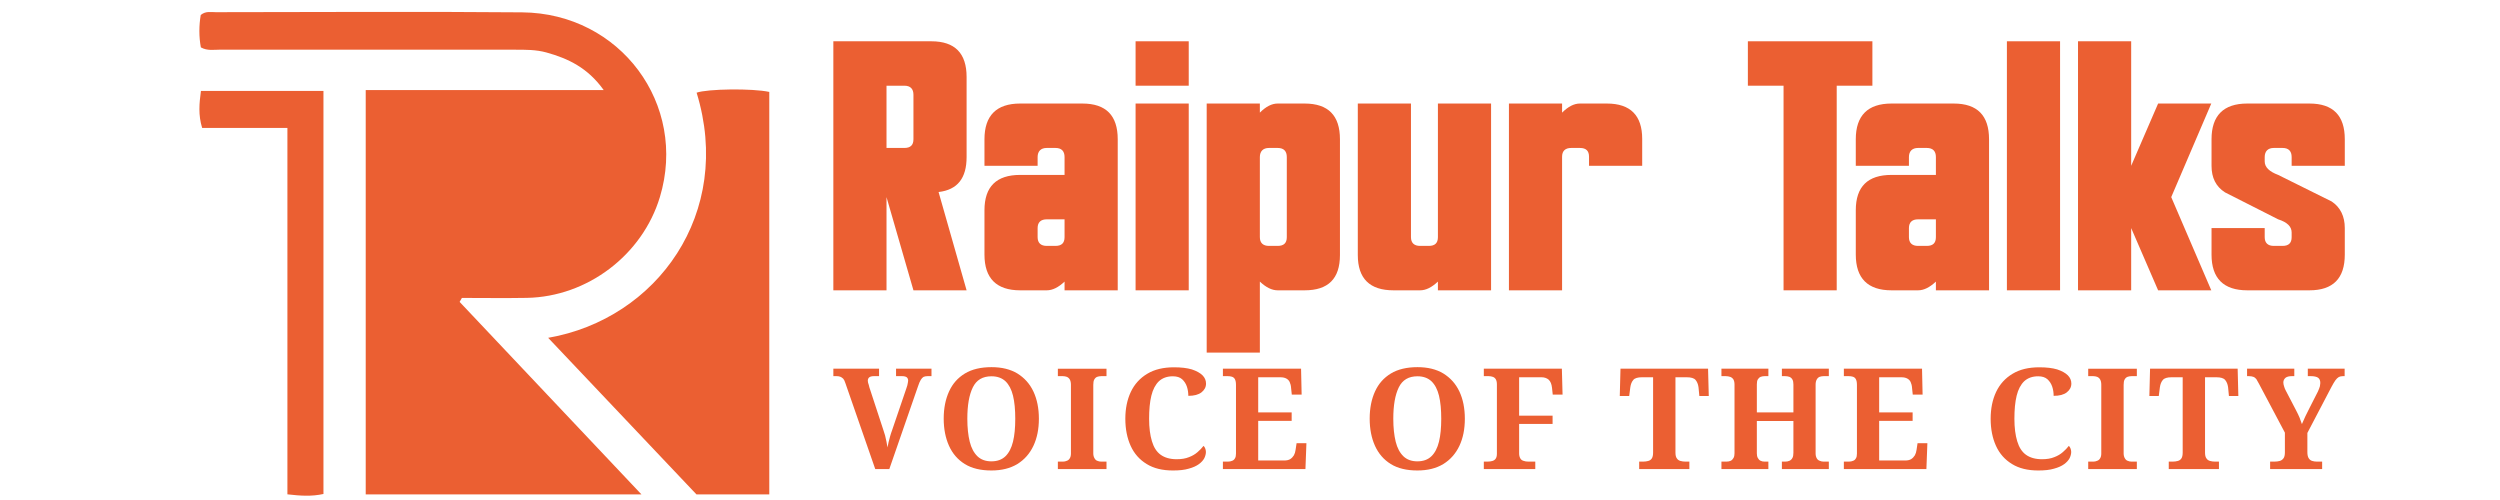 <?xml version="1.0" encoding="UTF-8" standalone="no"?>
<svg xmlns="http://www.w3.org/2000/svg" xmlns:svg="http://www.w3.org/2000/svg" xmlns:rdf="http://www.w3.org/1999/02/22-rdf-syntax-ns#" xmlns:cc="http://creativecommons.org/ns#" xmlns:dc="http://purl.org/dc/elements/1.1/" width="350" height="70" viewBox="0 0 92.604 18.521" version="1.1" id="svg1" xml:space="preserve">
  <defs id="defs1">
    <style type="text/css" id="style1">
   
    .fil0 {fill:none}
    .fil1 {fill:#EB5F32;fill-rule:nonzero}
   
  </style>
  </defs>
  <g style="clip-rule:evenodd;fill-rule:evenodd;image-rendering:optimizeQuality;shape-rendering:geometricPrecision;text-rendering:geometricPrecision" id="g1" transform="matrix(0.066,0,0,0.066,-2.38,-40.099)">
    <g id="Layer_x0020_1">
  <rect class="fil0" width="1500" height="1500" id="rect1" x="0" y="0"></rect>
  <path class="fil1" d="m 533.6,655.66 h 10.01 c 3.48,0 5.11,1.84 5.11,5.11 v 24.93 c 0,3.27 -1.63,4.9 -5.11,4.9 H 533.6 Z m 15.12,114.84 h 29.83 l -15.73,-55.17 c 10.63,-1.23 15.73,-7.77 15.73,-19.62 v -44.95 c 0,-13.29 -6.53,-20.03 -19.82,-20.03 H 503.76 V 770.5 h 29.84 v -52.31 z" id="path1"></path>
  <path class="fil1" d="m 608.6,705.73 c -13.28,0 -20.02,6.53 -20.02,19.82 v 24.93 c 0,13.28 6.74,20.02 20.02,20.02 h 14.92 c 3.27,0 6.54,-1.63 10.01,-4.9 v 4.9 h 29.84 v -84.8 c 0,-13.28 -6.54,-20.03 -19.82,-20.03 H 608.6 c -13.28,0 -20.02,6.75 -20.02,20.03 v 14.92 h 29.83 v -4.91 c 0,-3.27 1.84,-5.11 5.11,-5.11 h 4.9 c 3.48,0 5.11,1.84 5.11,5.11 v 10.02 z m 24.93,24.93 v 10.01 c 0,3.27 -1.63,4.9 -5.11,4.9 h -4.9 c -3.27,0 -5.11,-1.63 -5.11,-4.9 v -5.11 c 0,-3.27 1.84,-4.9 5.11,-4.9 z" id="path2"></path>
  <path class="fil1" d="m 673.39,770.5 h 29.83 V 665.67 h -29.83 z m 0,-139.77 v 24.93 h 29.83 v -24.93 z" id="path3"></path>
  <path class="fil1" d="m 753.15,745.57 h -4.9 c -3.27,0 -5.11,-1.63 -5.11,-4.9 v -44.96 c 0,-3.27 1.84,-5.11 5.11,-5.11 h 4.9 c 3.47,0 5.11,1.84 5.11,5.11 v 44.96 c 0,3.27 -1.64,4.9 -5.11,4.9 z m -39.85,59.88 h 29.84 V 765.6 c 3.47,3.27 6.74,4.9 10.01,4.9 h 15.12 c 13.28,0 19.82,-6.53 19.82,-19.82 V 685.7 c 0,-13.28 -6.54,-20.03 -19.82,-20.03 h -15.12 c -3.27,0 -6.54,1.64 -10.01,5.11 v -5.11 H 713.3 Z" id="path4"></path>
  <path class="fil1" d="m 843.07,740.67 c 0,3.27 -1.63,4.9 -5.11,4.9 h -4.9 c -3.27,0 -5.11,-1.63 -5.11,-4.9 v -75 h -29.84 v 85.01 c 0,13.29 6.75,19.82 20.03,19.82 h 14.92 c 3.27,0 6.54,-1.63 10.01,-4.9 v 4.9 h 29.84 V 665.67 h -29.84 z" id="path5"></path>
  <path class="fil1" d="m 912.76,695.51 c 0,-3.27 1.84,-4.91 5.11,-4.91 h 4.91 c 3.47,0 5.1,1.64 5.1,4.91 v 5.11 h 29.84 v -15.13 c 0,-13.07 -6.54,-19.82 -19.82,-19.82 h -15.12 c -3.27,0 -6.54,1.64 -10.02,5.11 v -5.11 H 882.93 V 770.5 h 29.83 z" id="path6"></path>
  <polygon class="fil1" points="1017.03,630.73 1017.03,655.66 1037.06,655.66 1037.06,770.5 1066.89,770.5 1066.89,655.66 1086.92,655.66 1086.92,630.73 1066.89,630.73 1037.06,630.73 " id="polygon6"></polygon>
  <path class="fil1" d="m 1097.63,705.73 c -13.29,0 -20.03,6.53 -20.03,19.82 v 24.93 c 0,13.28 6.74,20.02 20.03,20.02 h 14.91 c 3.27,0 6.54,-1.63 10.02,-4.9 v 4.9 h 29.83 v -84.8 c 0,-13.28 -6.54,-20.03 -19.82,-20.03 h -34.94 c -13.29,0 -20.03,6.75 -20.03,20.03 v 14.92 h 29.83 v -4.91 c 0,-3.27 1.84,-5.11 5.11,-5.11 h 4.91 c 3.47,0 5.11,1.84 5.11,5.11 v 10.02 z m 24.93,24.93 v 10.01 c 0,3.27 -1.64,4.9 -5.11,4.9 h -4.91 c -3.27,0 -5.11,-1.63 -5.11,-4.9 v -5.11 c 0,-3.27 1.84,-4.9 5.11,-4.9 z" id="path7"></path>
  <polygon class="fil1" points="1162.41,630.73 1162.41,770.5 1192.25,770.5 1192.25,630.73 " id="polygon7"></polygon>
  <polygon class="fil1" points="1247.28,665.67 1232.16,700.62 1232.16,630.73 1202.32,630.73 1202.32,770.5 1232.16,770.5 1232.16,735.56 1247.28,770.5 1277.12,770.5 1254.64,718.19 1277.12,665.67 " id="polygon8"></polygon>
  <path class="fil1" d="m 1344.69,720.64 -30.03,-14.91 c -4.91,-1.84 -7.56,-4.3 -7.56,-7.57 v -2.45 c 0,-3.27 1.83,-5.11 5.1,-5.11 h 4.91 c 3.47,0 5.11,1.84 5.11,5.11 v 4.91 h 29.83 V 685.7 c 0,-13.28 -6.54,-20.03 -19.82,-20.03 h -34.94 c -13.29,0 -20.03,6.75 -20.03,20.03 v 14.92 c 0,6.74 2.45,11.64 7.56,14.91 l 29.84,15.13 c 5.1,1.63 7.56,4.08 7.56,7.35 v 2.66 c 0,3.27 -1.64,4.9 -5.11,4.9 h -4.91 c -3.27,0 -5.1,-1.63 -5.1,-4.9 v -5.11 h -29.84 v 14.92 c 0,13.28 6.74,20.02 20.03,20.02 h 34.94 c 13.28,0 19.82,-6.74 19.82,-20.02 v -14.92 c 0,-6.54 -2.45,-11.65 -7.36,-14.92 z" id="path8"></path>
  <path class="fil1" d="m 527.28,870.83 h 7.89 l 16.09,-46.4 c 0.56,-1.66 1.03,-2.84 1.58,-3.71 0.47,-0.79 1.03,-1.34 1.58,-1.65 0.55,-0.24 1.34,-0.4 2.21,-0.4 h 2.21 v -4.18 h -19.89 v 4.18 h 3.4 c 1.18,0 2.05,0.24 2.6,0.63 0.55,0.48 0.79,1.11 0.79,1.9 0,0.31 -0.08,0.71 -0.16,1.18 -0.08,0.47 -0.23,0.95 -0.31,1.5 -0.16,0.55 -0.32,1.1 -0.56,1.73 l -8.04,23.6 c -0.4,1.02 -0.71,2.05 -1.03,3.15 -0.32,1.19 -0.63,2.29 -0.87,3.32 -0.23,1.1 -0.47,2.13 -0.63,3 -0.16,-0.95 -0.31,-1.98 -0.55,-3.16 -0.24,-1.18 -0.55,-2.37 -0.79,-3.55 -0.32,-1.19 -0.63,-2.13 -0.95,-3 l -7.89,-24.07 c -0.08,-0.39 -0.23,-0.86 -0.31,-1.26 -0.16,-0.39 -0.32,-0.87 -0.4,-1.26 -0.08,-0.4 -0.16,-0.79 -0.16,-1.11 0,-0.86 0.32,-1.57 0.87,-1.97 0.55,-0.39 1.42,-0.63 2.45,-0.63 h 3 v -4.18 h -25.65 v 4.18 h 1.82 c 0.71,0 1.42,0.08 2.05,0.32 0.55,0.23 1.1,0.55 1.66,1.1 0.47,0.55 0.86,1.34 1.18,2.37 z" id="path9"></path>
  <path class="fil1" d="m 607.05,867.99 c 3.94,-2.45 6.94,-5.84 8.99,-10.18 2.05,-4.34 3.08,-9.39 3.08,-15.23 0,-5.84 -1.03,-10.97 -3.08,-15.31 -2.05,-4.34 -5.05,-7.65 -8.99,-10.1 -3.95,-2.37 -8.76,-3.55 -14.52,-3.55 -6,0 -10.97,1.18 -14.91,3.55 -4.03,2.45 -6.95,5.76 -8.92,10.1 -1.97,4.34 -3,9.39 -3,15.23 0,5.84 1.03,10.97 3,15.31 1.97,4.34 4.89,7.73 8.84,10.18 3.94,2.44 8.91,3.62 14.91,3.62 5.76,0 10.57,-1.18 14.6,-3.62 z m -22.41,-4.34 c -1.97,-1.9 -3.47,-4.66 -4.34,-8.21 -0.87,-3.55 -1.34,-7.81 -1.34,-12.86 0,-7.58 1.02,-13.41 3.08,-17.6 2.05,-4.18 5.52,-6.23 10.49,-6.23 3.23,0 5.84,0.95 7.81,2.76 1.97,1.9 3.39,4.58 4.26,8.13 0.87,3.55 1.26,7.89 1.26,12.94 0,5.05 -0.39,9.31 -1.26,12.86 -0.87,3.55 -2.29,6.31 -4.26,8.21 -1.97,1.89 -4.58,2.84 -7.89,2.84 -3.23,0 -5.84,-0.95 -7.81,-2.84 z" id="path10"></path>
  <path class="fil1" d="m 657.07,870.83 v -4.19 h -3 c -0.79,0 -1.5,-0.15 -2.21,-0.47 -0.71,-0.24 -1.18,-0.79 -1.57,-1.5 -0.4,-0.71 -0.64,-1.58 -0.64,-2.68 v -38.43 c 0,-1.34 0.16,-2.29 0.56,-3 0.39,-0.7 0.86,-1.18 1.58,-1.49 0.71,-0.24 1.42,-0.4 2.28,-0.4 h 3 v -4.18 h -27.3 v 4.18 h 2.84 c 0.79,0 1.5,0.16 2.21,0.4 0.71,0.31 1.26,0.79 1.66,1.49 0.39,0.71 0.63,1.66 0.63,2.92 v 38.59 c 0,1.18 -0.24,2.05 -0.63,2.68 -0.4,0.71 -0.95,1.18 -1.66,1.42 -0.71,0.32 -1.42,0.47 -2.21,0.47 h -2.84 v 4.19 z" id="path11"></path>
  <path class="fil1" d="m 703.23,870.59 c 2.37,-0.63 4.26,-1.5 5.68,-2.53 1.42,-1.02 2.45,-2.2 3.08,-3.39 0.55,-1.18 0.87,-2.36 0.87,-3.47 0,-0.71 -0.16,-1.34 -0.4,-1.97 -0.24,-0.63 -0.55,-1.11 -0.95,-1.42 -0.86,1.18 -1.97,2.29 -3.31,3.47 -1.34,1.18 -2.92,2.13 -4.81,2.84 -1.9,0.79 -4.19,1.18 -6.95,1.18 -3.71,0 -6.7,-0.87 -8.99,-2.52 -2.29,-1.66 -3.87,-4.18 -4.89,-7.58 -1.03,-3.39 -1.58,-7.57 -1.58,-12.62 0,-5.13 0.39,-9.39 1.26,-12.94 0.87,-3.55 2.29,-6.23 4.26,-8.13 1.97,-1.81 4.58,-2.76 7.81,-2.76 2.21,0 3.95,0.55 5.21,1.66 1.26,1.18 2.13,2.52 2.68,4.18 0.55,1.66 0.79,3.39 0.79,5.13 3.24,0 5.68,-0.63 7.42,-1.98 1.66,-1.34 2.52,-2.91 2.52,-4.89 0,-1.73 -0.63,-3.31 -1.97,-4.65 -1.34,-1.34 -3.39,-2.45 -6,-3.32 -2.68,-0.79 -5.99,-1.18 -10.02,-1.18 -5.91,0 -10.96,1.18 -14.99,3.63 -4.1,2.45 -7.18,5.84 -9.23,10.18 -2.05,4.34 -3.08,9.39 -3.08,15.07 0,5.84 1.03,10.89 3,15.23 1.97,4.34 4.97,7.73 9,10.18 3.94,2.44 8.83,3.62 14.75,3.62 3.55,0 6.47,-0.31 8.84,-1.02 z" id="path12"></path>
  <path class="fil1" d="m 768.72,870.83 0.55,-14.52 h -5.52 l -0.56,3.71 c -0.15,1.18 -0.47,2.21 -0.94,3.07 -0.55,0.87 -1.19,1.58 -2.05,2.13 -0.87,0.56 -2.06,0.79 -3.4,0.79 h -14.59 v -22.25 h 18.78 v -4.73 H 742.21 V 819.3 h 12.46 c 1.34,0 2.45,0.24 3.32,0.71 0.86,0.48 1.5,1.11 1.89,1.97 0.4,0.87 0.71,1.98 0.79,3.32 l 0.39,3.71 h 5.53 l -0.32,-14.52 H 722.4 v 4.18 h 2.68 c 0.87,0 1.66,0.08 2.37,0.32 0.71,0.23 1.26,0.63 1.66,1.34 0.39,0.71 0.63,1.73 0.63,3.23 v 38.59 c 0,1.1 -0.16,1.97 -0.55,2.6 -0.4,0.71 -0.87,1.18 -1.58,1.42 -0.71,0.32 -1.5,0.47 -2.45,0.47 h -2.76 v 4.19 z" id="path13"></path>
  <path class="fil1" d="m 846.12,867.99 c 3.95,-2.45 6.94,-5.84 9,-10.18 2.05,-4.34 3.07,-9.39 3.07,-15.23 0,-5.84 -1.02,-10.97 -3.07,-15.31 -2.06,-4.34 -5.05,-7.65 -9,-10.1 -3.94,-2.37 -8.76,-3.55 -14.52,-3.55 -5.99,0 -10.96,1.18 -14.91,3.55 -4.02,2.45 -6.94,5.76 -8.92,10.1 -1.97,4.34 -2.99,9.39 -2.99,15.23 0,5.84 1.02,10.97 2.99,15.31 1.98,4.34 4.9,7.73 8.84,10.18 3.95,2.44 8.92,3.62 14.91,3.62 5.76,0 10.58,-1.18 14.6,-3.62 z m -22.41,-4.34 c -1.97,-1.9 -3.47,-4.66 -4.34,-8.21 -0.86,-3.55 -1.34,-7.81 -1.34,-12.86 0,-7.58 1.03,-13.41 3.08,-17.6 2.05,-4.18 5.52,-6.23 10.49,-6.23 3.24,0 5.84,0.95 7.81,2.76 1.98,1.9 3.4,4.58 4.27,8.13 0.86,3.55 1.26,7.89 1.26,12.94 0,5.05 -0.4,9.31 -1.26,12.86 -0.87,3.55 -2.29,6.31 -4.27,8.21 -1.97,1.89 -4.57,2.84 -7.89,2.84 -3.23,0 -5.83,-0.95 -7.81,-2.84 z" id="path14"></path>
  <path class="fil1" d="m 897.72,870.83 v -4.19 h -3.86 c -1.11,0 -2.05,-0.15 -2.84,-0.47 -0.79,-0.24 -1.35,-0.71 -1.74,-1.42 -0.39,-0.71 -0.63,-1.58 -0.63,-2.76 V 845.5 h 18.78 v -4.66 H 888.65 V 819.3 h 12.62 c 1.58,0 2.92,0.48 3.95,1.34 1.02,0.95 1.66,2.45 1.89,4.58 l 0.4,3.79 h 5.52 l -0.39,-14.52 h -43.8 v 4.18 h 2.77 c 0.86,0 1.57,0.16 2.28,0.4 0.71,0.23 1.27,0.71 1.66,1.34 0.4,0.71 0.63,1.65 0.63,2.84 v 38.98 c 0,1.18 -0.23,2.05 -0.63,2.68 -0.39,0.63 -1.03,1.1 -1.81,1.34 -0.79,0.24 -1.74,0.39 -2.84,0.39 h -2.06 v 4.19 z" id="path15"></path>
  <path class="fil1" d="m 984.2,870.83 v -4.19 h -2.21 c -1.03,0 -1.97,-0.15 -2.84,-0.39 -0.87,-0.24 -1.5,-0.71 -1.97,-1.42 -0.56,-0.71 -0.79,-1.82 -0.79,-3.31 V 819.3 h 6.39 c 2.37,0 4.02,0.48 4.89,1.5 0.87,1.03 1.42,2.37 1.66,4.1 l 0.47,4.9 h 5.29 l -0.4,-15.31 h -49.15 l -0.4,15.31 h 5.29 l 0.63,-4.9 c 0.24,-1.73 0.79,-3.07 1.66,-4.1 0.86,-1.02 2.52,-1.5 4.81,-1.5 h 6.31 v 42.22 c 0,1.49 -0.23,2.6 -0.71,3.31 -0.47,0.71 -1.1,1.18 -1.97,1.42 -0.87,0.24 -1.82,0.39 -2.92,0.39 h -2.21 v 4.19 z" id="path16"></path>
  <path class="fil1" d="m 1028.54,870.83 v -4.19 h -2.13 c -0.87,0 -1.58,-0.15 -2.21,-0.47 -0.71,-0.31 -1.18,-0.87 -1.58,-1.58 -0.39,-0.71 -0.55,-1.58 -0.55,-2.6 v -18.15 h 20.52 v 17.83 c 0,1.19 -0.16,2.21 -0.56,2.92 -0.39,0.71 -0.94,1.27 -1.65,1.58 -0.71,0.32 -1.5,0.47 -2.37,0.47 h -1.89 v 4.19 h 26.35 v -4.19 h -2.92 c -0.79,0 -1.5,-0.15 -2.21,-0.47 -0.71,-0.24 -1.26,-0.71 -1.66,-1.42 -0.39,-0.71 -0.63,-1.58 -0.63,-2.68 v -38.66 c 0,-1.19 0.24,-2.14 0.63,-2.85 0.4,-0.7 0.87,-1.18 1.58,-1.49 0.71,-0.24 1.42,-0.4 2.29,-0.4 h 2.92 v -4.18 h -26.35 v 4.18 h 1.81 c 0.95,0 1.74,0.16 2.45,0.4 0.71,0.31 1.26,0.79 1.65,1.49 0.4,0.71 0.56,1.66 0.56,2.85 v 15.62 h -20.52 v -15.78 c 0,-1.19 0.16,-2.13 0.55,-2.76 0.4,-0.63 0.87,-1.11 1.58,-1.42 0.63,-0.24 1.34,-0.4 2.21,-0.4 h 2.13 v -4.18 h -26.35 v 4.18 h 2.45 c 0.86,0 1.73,0.16 2.44,0.4 0.71,0.23 1.34,0.71 1.82,1.42 0.39,0.71 0.63,1.65 0.63,2.84 v 38.66 c 0,1.02 -0.16,1.89 -0.56,2.6 -0.39,0.71 -0.94,1.27 -1.57,1.58 -0.71,0.32 -1.5,0.47 -2.37,0.47 h -2.84 v 4.19 z" id="path17"></path>
  <path class="fil1" d="m 1117.23,870.83 0.55,-14.52 h -5.52 l -0.55,3.71 c -0.16,1.18 -0.48,2.21 -0.95,3.07 -0.55,0.87 -1.19,1.58 -2.05,2.13 -0.87,0.56 -2.05,0.79 -3.4,0.79 h -14.59 v -22.25 h 18.78 v -4.73 h -18.78 V 819.3 h 12.46 c 1.35,0 2.45,0.24 3.32,0.71 0.87,0.48 1.5,1.11 1.89,1.97 0.4,0.87 0.71,1.98 0.79,3.32 l 0.39,3.71 h 5.53 l -0.32,-14.52 h -43.87 v 4.18 h 2.68 c 0.87,0 1.66,0.08 2.37,0.32 0.71,0.23 1.26,0.63 1.66,1.34 0.39,0.71 0.63,1.73 0.63,3.23 v 38.59 c 0,1.1 -0.16,1.97 -0.55,2.6 -0.4,0.71 -0.87,1.18 -1.58,1.42 -0.71,0.32 -1.5,0.47 -2.45,0.47 h -2.76 v 4.19 z" id="path18"></path>
  <path class="fil1" d="m 1188.87,870.59 c 2.37,-0.63 4.26,-1.5 5.68,-2.53 1.42,-1.02 2.45,-2.2 3.08,-3.39 0.55,-1.18 0.87,-2.36 0.87,-3.47 0,-0.71 -0.16,-1.34 -0.4,-1.97 -0.23,-0.63 -0.55,-1.11 -0.94,-1.42 -0.87,1.18 -1.98,2.29 -3.32,3.47 -1.34,1.18 -2.92,2.13 -4.81,2.84 -1.89,0.79 -4.18,1.18 -6.94,1.18 -3.71,0 -6.71,-0.87 -9,-2.52 -2.29,-1.66 -3.86,-4.18 -4.89,-7.58 -1.03,-3.39 -1.58,-7.57 -1.58,-12.62 0,-5.13 0.4,-9.39 1.26,-12.94 0.87,-3.55 2.29,-6.23 4.26,-8.13 1.98,-1.81 4.58,-2.76 7.82,-2.76 2.21,0 3.94,0.55 5.2,1.66 1.27,1.18 2.13,2.52 2.69,4.18 0.55,1.66 0.79,3.39 0.79,5.13 3.23,0 5.68,-0.63 7.41,-1.98 1.66,-1.34 2.53,-2.91 2.53,-4.89 0,-1.73 -0.63,-3.31 -1.98,-4.65 -1.34,-1.34 -3.39,-2.45 -5.99,-3.32 -2.68,-0.79 -6,-1.18 -10.02,-1.18 -5.92,0 -10.97,1.18 -14.99,3.63 -4.11,2.45 -7.18,5.84 -9.24,10.18 -2.05,4.34 -3.07,9.39 -3.07,15.07 0,5.84 1.02,10.89 3,15.23 1.97,4.34 4.97,7.73 8.99,10.18 3.95,2.44 8.84,3.62 14.75,3.62 3.56,0 6.47,-0.31 8.84,-1.02 z" id="path19"></path>
  <path class="fil1" d="m 1235.34,870.83 v -4.19 h -2.99 c -0.79,0 -1.5,-0.15 -2.21,-0.47 -0.71,-0.24 -1.19,-0.79 -1.58,-1.5 -0.4,-0.71 -0.63,-1.58 -0.63,-2.68 v -38.43 c 0,-1.34 0.16,-2.29 0.55,-3 0.39,-0.7 0.87,-1.18 1.58,-1.49 0.71,-0.24 1.42,-0.4 2.29,-0.4 h 2.99 v -4.18 h -27.3 v 4.18 h 2.85 c 0.78,0 1.49,0.16 2.2,0.4 0.71,0.31 1.27,0.79 1.66,1.49 0.4,0.71 0.63,1.66 0.63,2.92 v 38.59 c 0,1.18 -0.23,2.05 -0.63,2.68 -0.39,0.71 -0.95,1.18 -1.66,1.42 -0.71,0.32 -1.42,0.47 -2.2,0.47 h -2.85 v 4.19 z" id="path20"></path>
  <path class="fil1" d="m 1281.42,870.83 v -4.19 h -2.21 c -1.02,0 -1.97,-0.15 -2.84,-0.39 -0.86,-0.24 -1.5,-0.71 -1.97,-1.42 -0.55,-0.71 -0.79,-1.82 -0.79,-3.31 V 819.3 h 6.39 c 2.37,0 4.03,0.48 4.89,1.5 0.87,1.03 1.42,2.37 1.66,4.1 l 0.47,4.9 h 5.29 l -0.39,-15.31 h -49.16 l -0.39,15.31 h 5.28 l 0.63,-4.9 c 0.24,-1.73 0.79,-3.07 1.66,-4.1 0.87,-1.02 2.53,-1.5 4.81,-1.5 h 6.32 v 42.22 c 0,1.49 -0.24,2.6 -0.71,3.31 -0.48,0.71 -1.11,1.18 -1.98,1.42 -0.87,0.24 -1.81,0.39 -2.92,0.39 h -2.21 v 4.19 z" id="path21"></path>
  <path class="fil1" d="m 1339.34,870.83 v -4.19 h -3 c -0.95,0 -1.81,-0.15 -2.6,-0.39 -0.87,-0.24 -1.5,-0.79 -1.98,-1.58 -0.47,-0.71 -0.71,-1.89 -0.71,-3.39 v -10.73 l 13.5,-25.8 c 0.86,-1.58 1.57,-2.84 2.2,-3.71 0.64,-0.87 1.27,-1.5 1.98,-1.9 0.63,-0.31 1.42,-0.47 2.29,-0.47 h 0.94 v -4.18 h -20.67 v 4.18 h 1.81 c 1.74,0 3.08,0.32 3.95,0.87 0.87,0.63 1.26,1.66 1.26,3 0,0.39 -0.08,1.02 -0.23,1.81 -0.24,0.79 -0.56,1.74 -1.11,2.92 l -4.58,9 c -0.86,1.65 -1.65,3.31 -2.44,4.89 -0.79,1.66 -1.42,3.08 -1.97,4.42 -0.4,-1.19 -0.87,-2.45 -1.35,-3.71 -0.55,-1.26 -1.18,-2.6 -1.97,-4.1 l -5.84,-11.21 c -0.39,-0.71 -0.63,-1.42 -0.86,-2.21 -0.24,-0.71 -0.4,-1.42 -0.4,-2.13 0,-1.02 0.4,-1.89 1.18,-2.6 0.79,-0.63 1.98,-0.95 3.55,-0.95 h 1.42 v -4.18 h -26.51 v 4.18 h 1.03 c 1.03,0 1.89,0.16 2.52,0.4 0.64,0.23 1.19,0.71 1.66,1.26 0.4,0.63 0.87,1.5 1.42,2.52 l 14.6,27.54 v 10.97 c 0,1.5 -0.24,2.6 -0.71,3.31 -0.55,0.79 -1.26,1.34 -2.13,1.58 -0.87,0.24 -1.9,0.39 -3.08,0.39 h -2.37 v 4.19 z" id="path22"></path>
  <path class="fil1" d="m 241.31,885.02 c 0,-75.45 0,-150.51 0,-226.92 44.2,0 87.83,0 133.56,0 -9.03,-12.61 -20.03,-17.71 -32.11,-21.08 -5.82,-1.63 -11.84,-1.57 -17.83,-1.57 -55.01,0.01 -110.02,0.03 -165.03,-0.03 -3.62,-0.01 -7.4,0.82 -11.12,-1.27 -1.12,-6.07 -1.07,-12.22 -0.07,-18.17 2.76,-2.31 5.73,-1.58 8.49,-1.58 57.29,-0.04 114.58,-0.41 171.86,0.09 55.17,0.47 93.03,51.67 77.35,103.66 -9.8,32.49 -40.66,55.96 -74.66,56.59 -12.15,0.22 -24.31,0.03 -36.46,0.03 -0.42,0.75 -0.85,1.49 -1.28,2.23 33.6,35.57 67.19,71.14 102.03,108.02 -52.65,0 -103.38,0 -154.73,0 z" id="path23"></path>
  <path class="fil1" d="m 343.7,797.16 c 61.04,-10.59 104.13,-69.96 83.32,-137.58 5.94,-2.15 31.23,-2.52 40.79,-0.43 0,74.96 0,150.06 0,225.87 -13.31,0 -26.29,0 -40.89,0 -26.83,-28.33 -54.6,-57.64 -83.22,-87.86 z" id="path24"></path>
  <path class="fil1" d="m 217.59,884.8 c -6.66,1.46 -12.8,1.06 -20.23,0.2 0,-68.22 0,-136.37 0,-205.63 -16.72,0 -32.22,0 -47.85,0 -2.25,-7.36 -1.63,-13.69 -0.68,-20.78 22.85,0 45.45,0 68.76,0 0,75.27 0,150.28 0,226.21 z" id="path25"></path>
 </g>
  </g>
</svg>
